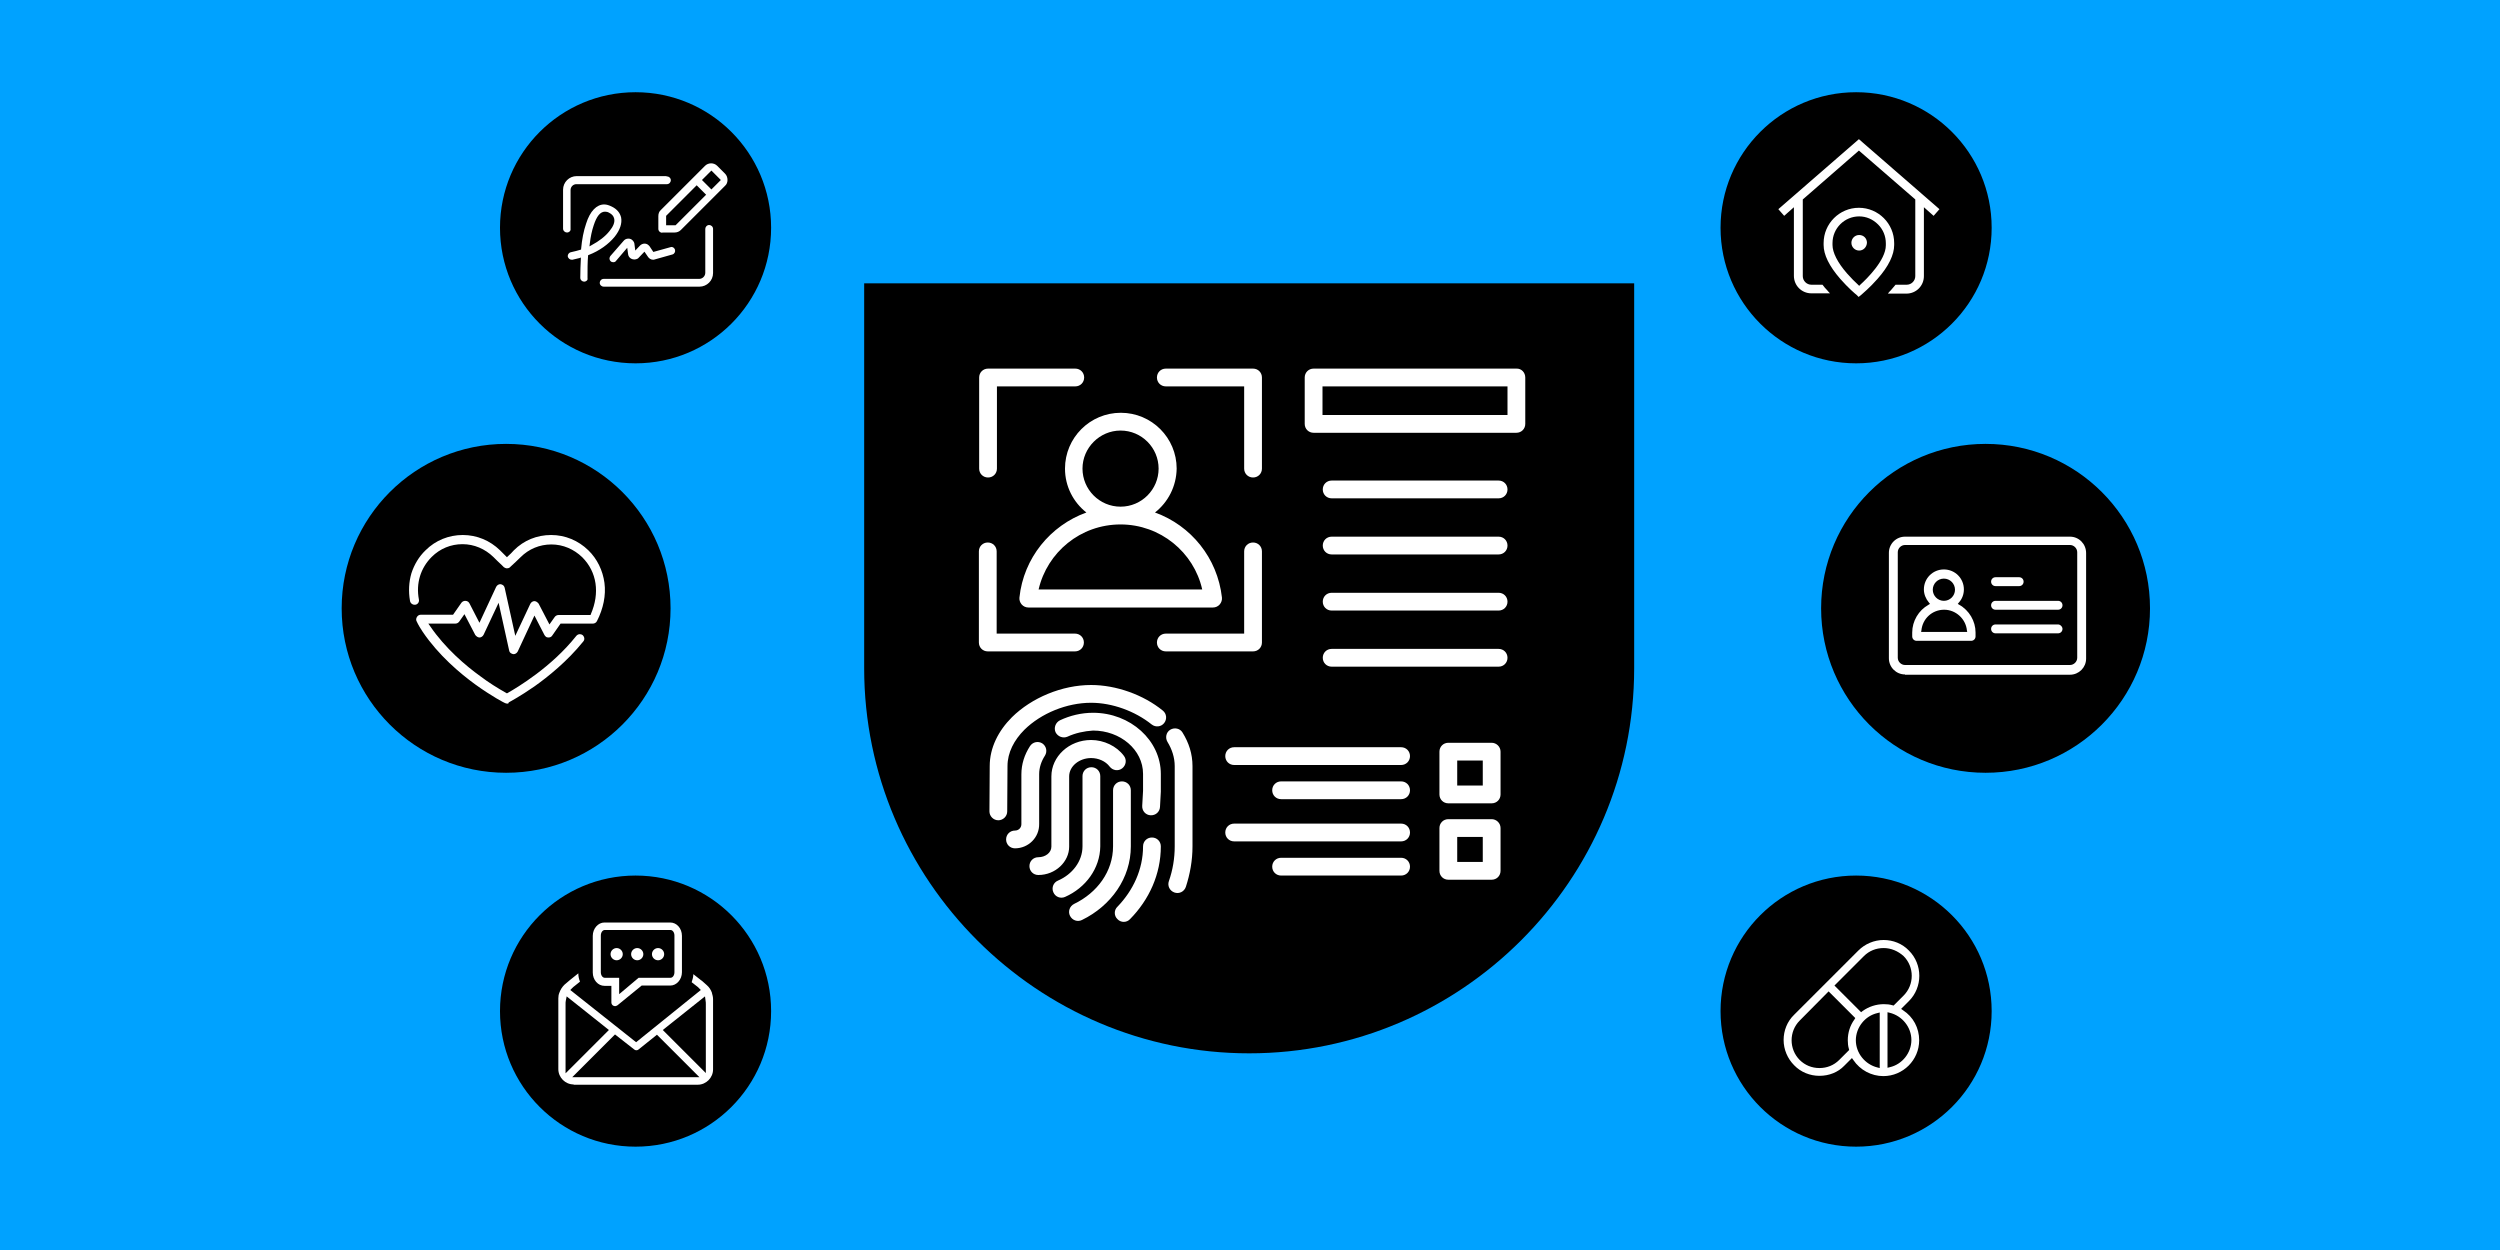 <svg width="900" height="450" viewBox="0 0 900 450" fill="none" xmlns="http://www.w3.org/2000/svg">
<rect x="0" y="0" width="900" height="450" fill="#333333" stroke="none"/>
<g clip-path="url(#clip0_1066_65924)">
<path d="M900 0H0V450H900V0Z" fill="#00A2FF"/>
<path d="M311.102 102V240.6C311.102 316.9 373.402 379.2 449.702 379.2C526.002 379.2 588.302 316.9 588.302 240.6V102H311.102Z" fill="black"/>
<path fill-rule="evenodd" clip-rule="evenodd" d="M415.798 184.5C428.798 189.2 438.298 200.9 439.898 215.1C439.998 216 439.698 216.9 439.098 217.6C438.498 218.3 437.598 218.7 436.698 218.7H370.198C369.298 218.7 368.398 218.3 367.798 217.6C367.198 216.9 366.898 216 366.998 215.1C368.498 200.9 378.098 189.2 391.098 184.5C386.398 180.8 383.398 175.1 383.398 168.7C383.398 157.6 392.398 148.6 403.498 148.6C414.598 148.6 423.598 157.6 423.598 168.7C423.498 175.1 420.498 180.8 415.798 184.5ZM403.398 188.8C388.998 188.8 376.998 198.8 373.898 212.2H432.798C429.798 198.8 417.698 188.8 403.398 188.8ZM403.398 182.4C410.998 182.4 417.098 176.2 417.098 168.7C417.098 161.2 410.998 155 403.398 155C395.898 155 389.698 161.2 389.698 168.7C389.698 176.2 395.798 182.4 403.398 182.4ZM358.898 168.7C358.898 170.5 357.498 171.9 355.698 171.9C353.898 171.9 352.498 170.5 352.498 168.7V135.9C352.498 134.1 353.898 132.7 355.698 132.7H387.098C388.898 132.7 390.298 134.1 390.298 135.9C390.298 137.7 388.898 139.1 387.098 139.1H358.898V168.7ZM454.298 168.7C454.298 170.5 452.898 171.9 451.098 171.9C449.298 171.9 447.898 170.5 447.898 168.7V139.1H419.698C417.898 139.1 416.498 137.7 416.498 135.9C416.498 134.1 417.898 132.7 419.698 132.7H451.098C452.898 132.7 454.298 134.1 454.298 135.9V168.7ZM447.898 198.5C447.898 196.7 449.298 195.3 451.098 195.3C452.898 195.3 454.298 196.7 454.298 198.5V231.3C454.298 233.1 452.898 234.5 451.098 234.5H419.698C417.898 234.5 416.498 233.1 416.498 231.3C416.498 229.5 417.898 228.1 419.698 228.1H447.898V198.5ZM352.398 198.5C352.398 196.7 353.798 195.3 355.598 195.3C357.398 195.3 358.798 196.7 358.798 198.5V228.1H386.998C388.798 228.1 390.198 229.5 390.198 231.3C390.198 233.1 388.798 234.5 386.998 234.5H355.598C353.798 234.5 352.398 233.1 352.398 231.3V198.5ZM362.598 292.1C362.598 293.9 361.098 295.3 359.398 295.3C357.598 295.3 356.198 293.8 356.198 292.1L356.298 275.8C356.298 269.2 359.398 263.1 364.298 258.2C371.398 251.2 382.298 246.6 392.798 246.6C401.798 246.6 411.598 250.1 418.598 255.8C419.998 256.9 420.198 258.9 419.098 260.3C417.998 261.7 415.998 261.9 414.598 260.8C408.598 256 400.398 253 392.798 253C383.998 253 374.798 256.8 368.798 262.7C365.098 266.4 362.698 270.9 362.698 275.8L362.598 292.1ZM420.298 267.1C419.398 265.6 419.798 263.6 421.298 262.7C422.798 261.8 424.798 262.2 425.698 263.7C427.998 267.4 429.298 271.4 429.298 275.8V304.7C429.298 309.8 428.398 314.7 426.898 319.3C426.298 321 424.498 321.9 422.798 321.3C421.098 320.7 420.198 318.9 420.798 317.2C422.198 313.2 422.898 309 422.898 304.7V275.8C422.898 272.7 421.898 269.7 420.298 267.1ZM365.398 305.4C363.598 305.4 362.198 304 362.198 302.2C362.198 300.4 363.598 299 365.398 299C366.698 299 367.698 298 367.698 296.7V278.8C367.698 275.1 368.798 271.7 370.798 268.6C371.798 267.1 373.698 266.7 375.198 267.6C376.698 268.6 377.098 270.5 376.198 272C374.898 274 374.098 276.3 374.098 278.7V296.6C374.198 301.5 370.198 305.4 365.398 305.4ZM384.298 265.2C382.698 265.9 380.798 265.2 379.998 263.6C379.298 262 379.998 260.1 381.598 259.3C385.198 257.6 389.298 256.6 393.498 256.6C406.998 256.6 417.898 266.6 417.898 278.6V284.8C417.898 284.9 417.898 284.9 417.898 285L417.598 290.5C417.498 292.3 415.998 293.6 414.198 293.5C412.398 293.4 411.098 291.9 411.198 290.1L411.498 284.7V278.6C411.498 269.9 403.298 263 393.498 263C390.298 263.2 387.098 263.9 384.298 265.2ZM411.498 304.7C411.498 302.9 412.898 301.5 414.698 301.5C416.498 301.5 417.898 302.9 417.898 304.7C417.898 314.7 413.698 323.9 406.798 330.9C405.598 332.2 403.498 332.2 402.298 330.9C400.998 329.7 400.998 327.6 402.298 326.4C407.898 320.6 411.498 313 411.498 304.7ZM373.798 315C371.998 315 370.598 313.6 370.598 311.8C370.598 310 371.998 308.6 373.798 308.6C376.298 308.6 378.498 307 378.498 304.8V279.5C378.498 272.4 384.798 266.4 392.798 266.4C397.398 266.4 401.998 268.6 404.598 272.1C405.698 273.5 405.398 275.5 403.998 276.6C402.598 277.7 400.598 277.4 399.498 276C397.998 274 395.398 272.9 392.798 272.9C388.598 272.9 384.898 275.8 384.898 279.5V304.8C384.898 310.2 379.998 315 373.798 315ZM400.698 284.5C400.698 282.7 402.098 281.3 403.898 281.3C405.698 281.3 407.098 282.7 407.098 284.5V304.7C407.098 316.1 399.998 326.1 389.498 331.2C387.898 332 385.998 331.3 385.198 329.7C384.398 328.1 385.098 326.2 386.698 325.4C394.998 321.4 400.698 313.7 400.698 304.7V284.5ZM383.398 322.9C381.798 323.6 379.898 322.9 379.198 321.2C378.498 319.6 379.198 317.7 380.898 317C385.998 314.8 389.698 310.1 389.698 304.7V279.4C389.698 277.6 391.098 276.2 392.898 276.2C394.698 276.2 396.098 277.6 396.098 279.4V304.7C395.998 312.6 390.898 319.6 383.398 322.9ZM549.098 135.9V152.6C549.098 154.4 547.698 155.8 545.898 155.8H472.898C471.098 155.8 469.698 154.4 469.698 152.6V135.9C469.698 134.1 471.098 132.7 472.898 132.7H545.898C547.698 132.6 549.098 134.1 549.098 135.9ZM542.698 139.1H476.098V149.4H542.698V139.1ZM479.398 179.4C477.598 179.4 476.198 178 476.198 176.2C476.198 174.4 477.598 173 479.398 173H539.498C541.298 173 542.698 174.4 542.698 176.2C542.698 178 541.298 179.4 539.498 179.4H479.398ZM479.398 199.6C477.598 199.6 476.198 198.2 476.198 196.4C476.198 194.6 477.598 193.2 479.398 193.2H539.498C541.298 193.2 542.698 194.6 542.698 196.4C542.698 198.2 541.298 199.6 539.498 199.6H479.398ZM479.398 219.8C477.598 219.8 476.198 218.4 476.198 216.6C476.198 214.8 477.598 213.4 479.398 213.4H539.498C541.298 213.4 542.698 214.8 542.698 216.6C542.698 218.4 541.298 219.8 539.498 219.8H479.398ZM479.398 240C477.598 240 476.198 238.6 476.198 236.8C476.198 235 477.598 233.6 479.398 233.6H539.498C541.298 233.6 542.698 235 542.698 236.8C542.698 238.6 541.298 240 539.498 240H479.398ZM444.298 275.4C442.498 275.4 441.098 274 441.098 272.2C441.098 270.4 442.498 269 444.298 269H504.398C506.198 269 507.598 270.4 507.598 272.2C507.598 274 506.198 275.4 504.398 275.4H444.298ZM461.198 287.7C459.398 287.7 457.998 286.3 457.998 284.5C457.998 282.7 459.398 281.3 461.198 281.3H504.398C506.198 281.3 507.598 282.7 507.598 284.5C507.598 286.3 506.198 287.7 504.398 287.7H461.198ZM444.298 302.9C442.498 302.9 441.098 301.5 441.098 299.7C441.098 297.9 442.498 296.5 444.298 296.5H504.398C506.198 296.5 507.598 297.9 507.598 299.7C507.598 301.5 506.198 302.9 504.398 302.9H444.298ZM461.198 315.2C459.398 315.2 457.998 313.8 457.998 312C457.998 310.2 459.398 308.8 461.198 308.8H504.398C506.198 308.8 507.598 310.2 507.598 312C507.598 313.8 506.198 315.2 504.398 315.2H461.198ZM540.198 270.6V286C540.198 287.8 538.798 289.2 536.998 289.2H521.398C519.598 289.2 518.198 287.8 518.198 286V270.6C518.198 268.8 519.598 267.4 521.398 267.4H536.998C538.698 267.4 540.198 268.8 540.198 270.6ZM533.798 273.8H524.598V282.8H533.798V273.8ZM540.198 298.1V313.5C540.198 315.3 538.798 316.7 536.998 316.7H521.398C519.598 316.7 518.198 315.3 518.198 313.5V298.1C518.198 296.3 519.598 294.9 521.398 294.9H536.998C538.698 294.9 540.198 296.3 540.198 298.1ZM533.798 301.3H524.598V310.3H533.798V301.3Z" fill="white"/>
<path d="M182.2 278.201C214.895 278.201 241.4 251.696 241.4 219.001C241.4 186.306 214.895 159.801 182.2 159.801C149.505 159.801 123 186.306 123 219.001C123 251.696 149.505 278.201 182.2 278.201Z" fill="black"/>
<path d="M714.802 278.201C747.497 278.201 774.002 251.696 774.002 219.001C774.002 186.306 747.497 159.801 714.802 159.801C682.106 159.801 655.602 186.306 655.602 219.001C655.602 251.696 682.106 278.201 714.802 278.201Z" fill="black"/>
<path d="M228.8 130.799C255.751 130.799 277.6 108.951 277.6 81.999C277.6 55.048 255.751 33.199 228.8 33.199C201.849 33.199 180 55.048 180 81.999C180 108.951 201.849 130.799 228.8 130.799Z" fill="black"/>
<path d="M668.198 130.799C695.15 130.799 716.998 108.951 716.998 81.999C716.998 55.048 695.15 33.199 668.198 33.199C641.247 33.199 619.398 55.048 619.398 81.999C619.398 108.951 641.247 130.799 668.198 130.799Z" fill="black"/>
<path d="M228.8 412.799C255.751 412.799 277.6 390.951 277.6 363.999C277.6 337.048 255.751 315.199 228.8 315.199C201.849 315.199 180 337.048 180 363.999C180 390.951 201.849 412.799 228.8 412.799Z" fill="black"/>
<path d="M668.198 412.799C695.15 412.799 716.998 390.951 716.998 363.999C716.998 337.048 695.15 315.199 668.198 315.199C641.247 315.199 619.398 337.048 619.398 363.999C619.398 390.951 641.247 412.799 668.198 412.799Z" fill="black"/>
<path d="M217.303 103.201C216.603 103.201 215.903 102.601 215.903 101.801C215.903 101.101 216.503 100.401 217.303 100.401H251.703C252.903 100.401 253.903 99.401 253.903 98.201V82.401C253.903 81.701 254.503 81.001 255.303 81.001C256.003 81.001 256.703 81.601 256.703 82.401V98.301C256.703 101.001 254.503 103.201 251.803 103.201H217.303ZM210.303 101.401C209.603 101.401 208.903 100.801 208.903 100.001C208.903 97.601 209.003 95.301 209.103 93.301V92.701L208.603 92.901C207.803 93.101 207.003 93.301 206.103 93.501C206.003 93.501 205.903 93.501 205.803 93.501C205.103 93.501 204.603 93.001 204.403 92.401C204.303 91.701 204.703 91.001 205.503 90.801C206.903 90.501 208.003 90.201 209.003 89.901L209.203 89.801V89.601C209.503 86.201 210.103 83.101 211.003 80.501C212.403 76.001 214.803 73.601 217.503 73.601C218.403 73.601 219.303 73.901 220.303 74.401C222.103 75.301 223.203 76.601 223.603 78.301C224.003 80.401 223.203 82.801 221.303 85.201C219.103 87.901 215.803 90.301 211.903 91.801L211.703 91.901V92.101C211.503 94.401 211.503 97.001 211.503 100.201C211.703 100.801 211.003 101.401 210.303 101.401ZM217.803 76.201C216.103 76.201 214.803 77.801 213.703 81.201C213.103 83.001 212.603 85.201 212.303 87.901L212.203 88.701L212.903 88.301C215.703 86.801 217.903 85.101 219.403 83.201C220.803 81.501 221.403 80.001 221.103 78.701C220.903 77.801 220.303 77.101 219.303 76.601C218.803 76.301 218.303 76.201 217.803 76.201ZM220.803 94.401C220.503 94.401 220.103 94.301 219.903 94.101C219.603 93.901 219.503 93.501 219.403 93.201C219.403 92.801 219.503 92.501 219.703 92.201L224.503 86.701C224.903 86.201 225.503 85.901 226.203 85.901C226.803 85.901 227.303 86.101 227.703 86.501C228.103 86.901 228.403 87.401 228.403 87.901L228.703 90.201L230.403 88.401C230.803 88.001 231.403 87.701 232.003 87.701C232.603 87.701 233.103 87.901 233.503 88.301C233.603 88.401 233.703 88.501 233.803 88.601L235.203 90.701L241.303 89.001C241.403 89.001 241.603 88.901 241.703 88.901C242.303 88.901 242.803 89.301 243.003 89.901C243.203 90.601 242.803 91.401 242.103 91.601L235.703 93.401C235.503 93.501 235.303 93.501 235.103 93.501C234.403 93.501 233.703 93.101 233.303 92.501L232.003 90.601L230.003 92.701C229.703 93.101 229.303 93.301 228.603 93.401C228.503 93.401 228.403 93.401 228.303 93.401C227.203 93.401 226.203 92.601 226.103 91.401L225.803 89.201L221.703 94.001C221.603 94.201 221.203 94.401 220.803 94.401ZM238.403 83.801C237.703 83.801 237.003 83.201 237.003 82.401V77.801C237.003 76.901 237.303 76.101 237.903 75.601L253.803 59.701C254.403 59.101 255.203 58.801 256.003 58.801C256.803 58.801 257.603 59.101 258.203 59.701L261.003 62.501C261.603 63.101 261.903 63.901 261.903 64.801C261.903 65.601 261.603 66.401 261.003 66.901L245.103 82.801C244.503 83.401 243.703 83.701 242.903 83.701H238.403V83.801ZM239.803 77.701V81.101H243.203L254.203 70.101L250.803 66.701L239.803 77.701ZM252.703 64.801L256.103 68.201L259.503 64.801L256.103 61.401L252.703 64.801ZM204.103 83.701C203.403 83.701 202.703 83.101 202.703 82.301V68.301C202.703 65.601 204.903 63.401 207.603 63.401H239.703L240.103 63.501C240.803 63.501 241.503 64.101 241.503 64.901C241.503 65.601 240.903 66.301 240.103 66.301H207.503C206.303 66.301 205.403 67.301 205.403 68.401V82.501C205.503 83.101 204.903 83.701 204.103 83.701Z" fill="white"/>
<path d="M685.8 242.799C682.6 242.799 680 240.199 680 236.999V198.999C680 195.799 682.6 193.199 685.8 193.199H745.2C748.4 193.199 751 195.799 751 199.099V237.099C751 240.299 748.4 242.899 745.2 242.899H685.8V242.799ZM685.8 196.199C684.4 196.199 683.2 197.399 683.2 198.799V236.799C683.2 238.199 684.4 239.399 685.8 239.399H745.2C746.6 239.399 747.8 238.199 747.8 236.799V198.799C747.8 197.399 746.6 196.199 745.2 196.199H685.8Z" fill="white"/>
<path d="M689.998 230.7C689.098 230.7 688.398 230 688.398 229.1V227.7C688.398 223.6 690.698 219.7 694.298 217.7L694.798 217.4L694.398 216.9C693.298 215.6 692.598 213.9 692.598 212.2C692.598 208.2 695.798 205 699.798 205C703.798 205 706.998 208.2 706.998 212.2C706.998 213.9 706.398 215.6 705.198 216.9L704.798 217.4L705.298 217.7C708.898 219.7 711.198 223.6 711.198 227.7V229.1C711.198 230 710.498 230.7 709.598 230.7H689.998ZM699.898 219.5C695.598 219.5 692.098 222.7 691.698 227L691.598 227.5H708.198L708.098 227C707.698 222.8 704.098 219.5 699.898 219.5ZM699.798 208.3C697.598 208.3 695.798 210.1 695.798 212.3C695.798 214.5 697.598 216.3 699.798 216.3C701.998 216.3 703.798 214.5 703.798 212.3C703.798 210.1 701.998 208.3 699.798 208.3Z" fill="white"/>
<path d="M718.397 228.001C717.497 228.001 716.797 227.301 716.797 226.401C716.797 225.501 717.497 224.801 718.397 224.801H740.897C741.297 224.801 741.697 225.001 741.997 225.301C742.297 225.601 742.497 226.001 742.497 226.401C742.497 227.301 741.797 228.001 740.897 228.001H718.397Z" fill="white"/>
<path d="M718.397 219.501C717.497 219.501 716.797 218.801 716.797 217.901C716.797 217.001 717.497 216.301 718.397 216.301H740.897C741.797 216.301 742.497 217.001 742.497 217.901C742.497 218.801 741.797 219.501 740.897 219.501H718.397Z" fill="white"/>
<path d="M718.397 211.001C717.497 211.001 716.797 210.301 716.797 209.401C716.797 208.501 717.497 207.801 718.397 207.801H726.897C727.797 207.801 728.497 208.501 728.497 209.401C728.497 210.301 727.797 211.001 726.897 211.001H718.397Z" fill="white"/>
<path d="M668.303 106.102C668.003 105.902 665.303 103.602 662.503 100.402C658.503 95.802 656.503 91.702 656.503 88.202V87.502C656.503 80.502 662.203 74.802 669.203 74.802C676.203 74.802 681.903 80.502 681.903 87.502V88.202C681.903 91.702 679.903 95.902 675.903 100.402C673.103 103.602 670.403 105.802 670.103 106.102L669.103 106.902L668.303 106.102ZM669.303 77.902C664.003 77.902 659.703 82.202 659.703 87.502V88.202C659.703 90.902 661.503 94.502 664.903 98.402C666.403 100.102 667.803 101.502 668.803 102.402L669.303 102.902L669.803 102.402C671.903 100.502 678.903 93.702 678.903 88.302V87.602C678.903 85.002 677.903 82.602 676.103 80.802C674.203 78.902 671.803 77.902 669.303 77.902ZM679.703 105.602C680.003 105.202 680.403 104.802 680.703 104.502C681.303 103.802 681.803 103.202 682.403 102.502H686.403C688.103 102.502 689.503 101.102 689.503 99.402V71.802L669.203 54.202L649.003 71.802V99.402C649.003 101.102 650.403 102.502 652.103 102.502H656.103C656.603 103.202 657.203 103.902 657.803 104.502C658.103 104.902 658.503 105.302 658.803 105.602H652.103C648.603 105.602 645.803 102.802 645.803 99.302V74.602L642.303 77.702L640.203 75.302L669.203 50.102L698.203 75.302L696.103 77.702L692.603 74.602V99.402C692.603 102.902 689.803 105.702 686.303 105.702H679.703V105.602ZM669.303 90.202C667.803 90.202 666.503 89.002 666.503 87.402C666.503 85.902 667.703 84.602 669.303 84.602C670.903 84.602 672.103 85.802 672.103 87.402C672.003 89.002 670.803 90.202 669.303 90.202Z" fill="white"/>
<path d="M182.601 253.302C182.301 253.302 182.101 253.202 181.801 253.102C181.701 253.102 177.201 250.802 171.101 246.402C165.601 242.402 157.901 235.902 152.201 227.502C151.401 226.302 150.601 225.002 150.001 223.702C149.701 223.202 149.801 222.602 150.101 222.102C150.401 221.602 150.901 221.302 151.501 221.302H163.101L166.101 217.002C166.401 216.602 166.901 216.302 167.501 216.302C167.801 216.302 168.201 216.402 168.501 216.602C168.701 216.802 168.901 217.002 169.001 217.202L172.601 224.202L178.601 211.302C178.901 210.702 179.501 210.302 180.101 210.302C180.301 210.302 180.601 210.402 180.801 210.502C181.301 210.702 181.601 211.202 181.701 211.702L185.501 228.902L190.901 217.402C191.201 216.802 191.801 216.402 192.401 216.402C192.601 216.402 192.901 216.502 193.101 216.602C193.401 216.802 193.701 217.002 193.901 217.302L197.801 224.802L199.701 222.102C200.001 221.702 200.501 221.402 201.101 221.402H212.601L212.701 221.102C216.001 213.502 214.901 205.902 209.601 200.602C206.601 197.702 202.701 196.002 198.501 196.002C194.301 196.002 190.401 197.602 187.401 200.602C186.401 201.602 185.101 202.802 183.801 204.002L183.601 204.202C183.301 204.502 182.901 204.602 182.501 204.602C182.101 204.602 181.701 204.402 181.401 204.202L180.601 203.402C179.501 202.402 178.501 201.402 177.601 200.502C174.601 197.602 170.701 195.902 166.501 195.902C162.301 195.902 158.401 197.502 155.401 200.502C151.401 204.502 149.701 210.002 150.801 215.802C151.001 216.702 150.401 217.602 149.501 217.702C149.401 217.702 149.301 217.702 149.201 217.702C148.401 217.702 147.701 217.102 147.601 216.302C147.001 212.902 147.201 209.502 148.101 206.402C149.101 203.302 150.801 200.402 153.201 198.102C156.801 194.502 161.601 192.602 166.601 192.602C171.701 192.602 176.401 194.602 180.001 198.102C180.701 198.802 181.501 199.602 182.201 200.302L182.501 200.602L182.801 200.302C183.601 199.602 184.401 198.802 185.001 198.102C188.601 194.502 193.301 192.602 198.401 192.602C203.501 192.602 208.201 194.602 211.801 198.102C215.001 201.202 217.001 205.402 217.601 209.802C218.201 214.302 217.201 219.102 214.901 223.602C214.601 224.202 214.001 224.502 213.401 224.502H201.801L198.801 228.802C198.501 229.302 198.001 229.502 197.401 229.502C197.101 229.502 196.701 229.402 196.501 229.202C196.301 229.002 196.101 228.802 196.001 228.602L192.401 221.602L186.401 234.502C186.101 235.102 185.501 235.502 184.901 235.502C184.701 235.502 184.401 235.402 184.201 235.302C183.701 235.102 183.401 234.702 183.301 234.202L179.501 217.002L174.101 228.502C173.801 229.102 173.201 229.502 172.601 229.502C172.401 229.502 172.101 229.402 171.901 229.302C171.601 229.102 171.301 228.902 171.101 228.602L167.201 221.102L165.301 223.802C165.001 224.202 164.501 224.502 163.901 224.502H154.201L154.901 225.502C160.301 233.402 167.701 239.702 173.001 243.502C175.901 245.702 179.101 247.702 182.301 249.502L182.501 249.602L182.701 249.502C186.201 247.502 198.501 240.202 207.401 229.002C207.701 228.602 208.201 228.302 208.701 228.302C209.101 228.302 209.401 228.402 209.701 228.602C210.401 229.202 210.601 230.202 210.001 230.902C204.201 238.102 197.201 243.702 192.401 247.102C187.101 250.802 183.201 252.802 183.101 252.902C183.201 253.202 182.901 253.302 182.601 253.302Z" fill="white"/>
<path d="M655.002 387.298C651.602 387.298 648.302 385.998 645.902 383.498C643.502 381.098 642.102 377.798 642.102 374.398C642.102 370.998 643.402 367.698 645.902 365.298L669.002 342.198C671.402 339.798 674.702 338.398 678.102 338.398C681.502 338.398 684.802 339.698 687.202 342.198C692.202 347.198 692.202 355.398 687.202 360.398L684.402 363.198L685.102 363.698C688.802 366.098 690.902 370.098 690.902 374.498C690.902 381.598 685.102 387.398 678.002 387.398C673.702 387.398 669.602 385.198 667.202 381.598L666.702 380.898L663.902 383.698C661.702 385.998 658.502 387.298 655.002 387.298ZM647.902 367.398C644.002 371.298 644.002 377.698 647.902 381.598C649.802 383.498 652.302 384.498 655.002 384.498C657.702 384.498 660.202 383.498 662.102 381.598L665.702 377.998L665.602 377.598C665.302 376.598 665.202 375.498 665.202 374.498C665.202 371.798 666.002 369.198 667.602 366.998L667.902 366.498L658.302 356.898L647.902 367.398ZM679.502 384.398L680.302 384.198C684.802 383.198 688.102 378.998 688.102 374.398C688.102 369.798 684.802 365.698 680.302 364.598L679.502 364.398V384.398ZM675.902 364.698C671.402 365.698 668.102 369.898 668.102 374.498C668.102 379.098 671.402 383.198 675.902 384.298L676.702 384.498V364.498L675.902 364.698ZM678.102 341.298C675.402 341.298 672.902 342.298 671.002 344.198L660.402 354.798L670.002 364.398L670.502 363.998C672.702 362.398 675.402 361.498 678.202 361.498C679.302 361.498 680.302 361.598 681.302 361.898L681.702 361.998L685.302 358.398C689.202 354.498 689.202 348.098 685.302 344.198C683.302 342.398 680.802 341.298 678.102 341.298Z" fill="white"/>
<path d="M206.5 390.398C203.5 390.398 201 387.898 201 384.898V359.398C201 358.698 201.1 357.998 201.4 357.298C201.8 356.198 202.4 355.298 203.2 354.498L205.2 352.798L208.2 350.398C208.2 351.498 208.4 352.398 208.8 353.398L206.8 354.998C206.5 355.198 206.3 355.398 206 355.698L205.3 356.398L229 375.198L252.3 356.398L251.6 355.698C251.3 355.398 251.1 355.198 250.8 354.998L249 353.598C249.3 352.698 249.6 351.698 249.6 350.698L252.4 352.898C252.5 352.998 252.6 352.998 252.7 353.098L254.5 354.698C255.3 355.398 255.9 356.298 256.3 357.398V357.498C256.5 358.198 256.7 358.898 256.7 359.698V384.998C256.7 387.998 254.2 390.498 251.2 390.498H206.5V390.398ZM206 387.798H251.8L236.5 372.498L229.9 377.798C229.7 377.998 229.4 378.098 229.1 378.098C228.8 378.098 228.5 377.998 228.3 377.798L221.4 372.398L206 387.798ZM203.7 360.198C203.6 360.598 203.6 360.998 203.6 361.498V386.398L219.2 370.798L204 358.698L203.7 360.198ZM238.6 370.798L254.1 386.298V361.498C254.1 361.098 254.1 360.698 254 360.198L253.8 358.698L238.6 370.798Z" fill="white"/>
<path d="M221.498 362.202C221.298 362.202 221.098 362.202 220.898 362.102C220.398 361.902 220.098 361.402 220.098 360.902V354.902H217.598C215.298 354.902 213.398 352.802 213.398 350.102V336.902C213.398 334.302 215.298 332.102 217.598 332.102H241.298C243.598 332.102 245.498 334.202 245.498 336.902V350.002C245.498 352.602 243.598 354.802 241.298 354.802H230.998L222.298 361.902C222.098 362.002 221.798 362.202 221.498 362.202ZM222.898 357.902L229.898 352.002H241.398C242.098 352.002 242.798 351.202 242.798 350.002V336.802C242.798 335.602 242.098 334.802 241.398 334.802H217.698C216.998 334.802 216.298 335.602 216.298 336.802V350.002C216.298 351.202 216.998 352.002 217.698 352.002H222.898V357.902Z" fill="white"/>
<path d="M221.997 345.701C220.797 345.701 219.797 344.701 219.797 343.501C219.797 342.301 220.797 341.301 221.997 341.301C223.197 341.301 224.197 342.301 224.197 343.501C224.197 344.701 223.197 345.701 221.997 345.701Z" fill="white"/>
<path d="M229.403 345.701C228.203 345.701 227.203 344.701 227.203 343.501C227.203 342.301 228.203 341.301 229.403 341.301C230.603 341.301 231.603 342.301 231.603 343.501C231.603 344.701 230.603 345.701 229.403 345.701Z" fill="white"/>
<path d="M236.903 345.701C235.703 345.701 234.703 344.701 234.703 343.501C234.703 342.301 235.703 341.301 236.903 341.301C238.103 341.301 239.103 342.301 239.103 343.501C239.103 344.701 238.103 345.701 236.903 345.701Z" fill="white"/>
</g>
<defs>
<clipPath id="clip0_1066_65924">
<rect width="900" height="450" fill="white"/>
</clipPath>
</defs>
</svg>
